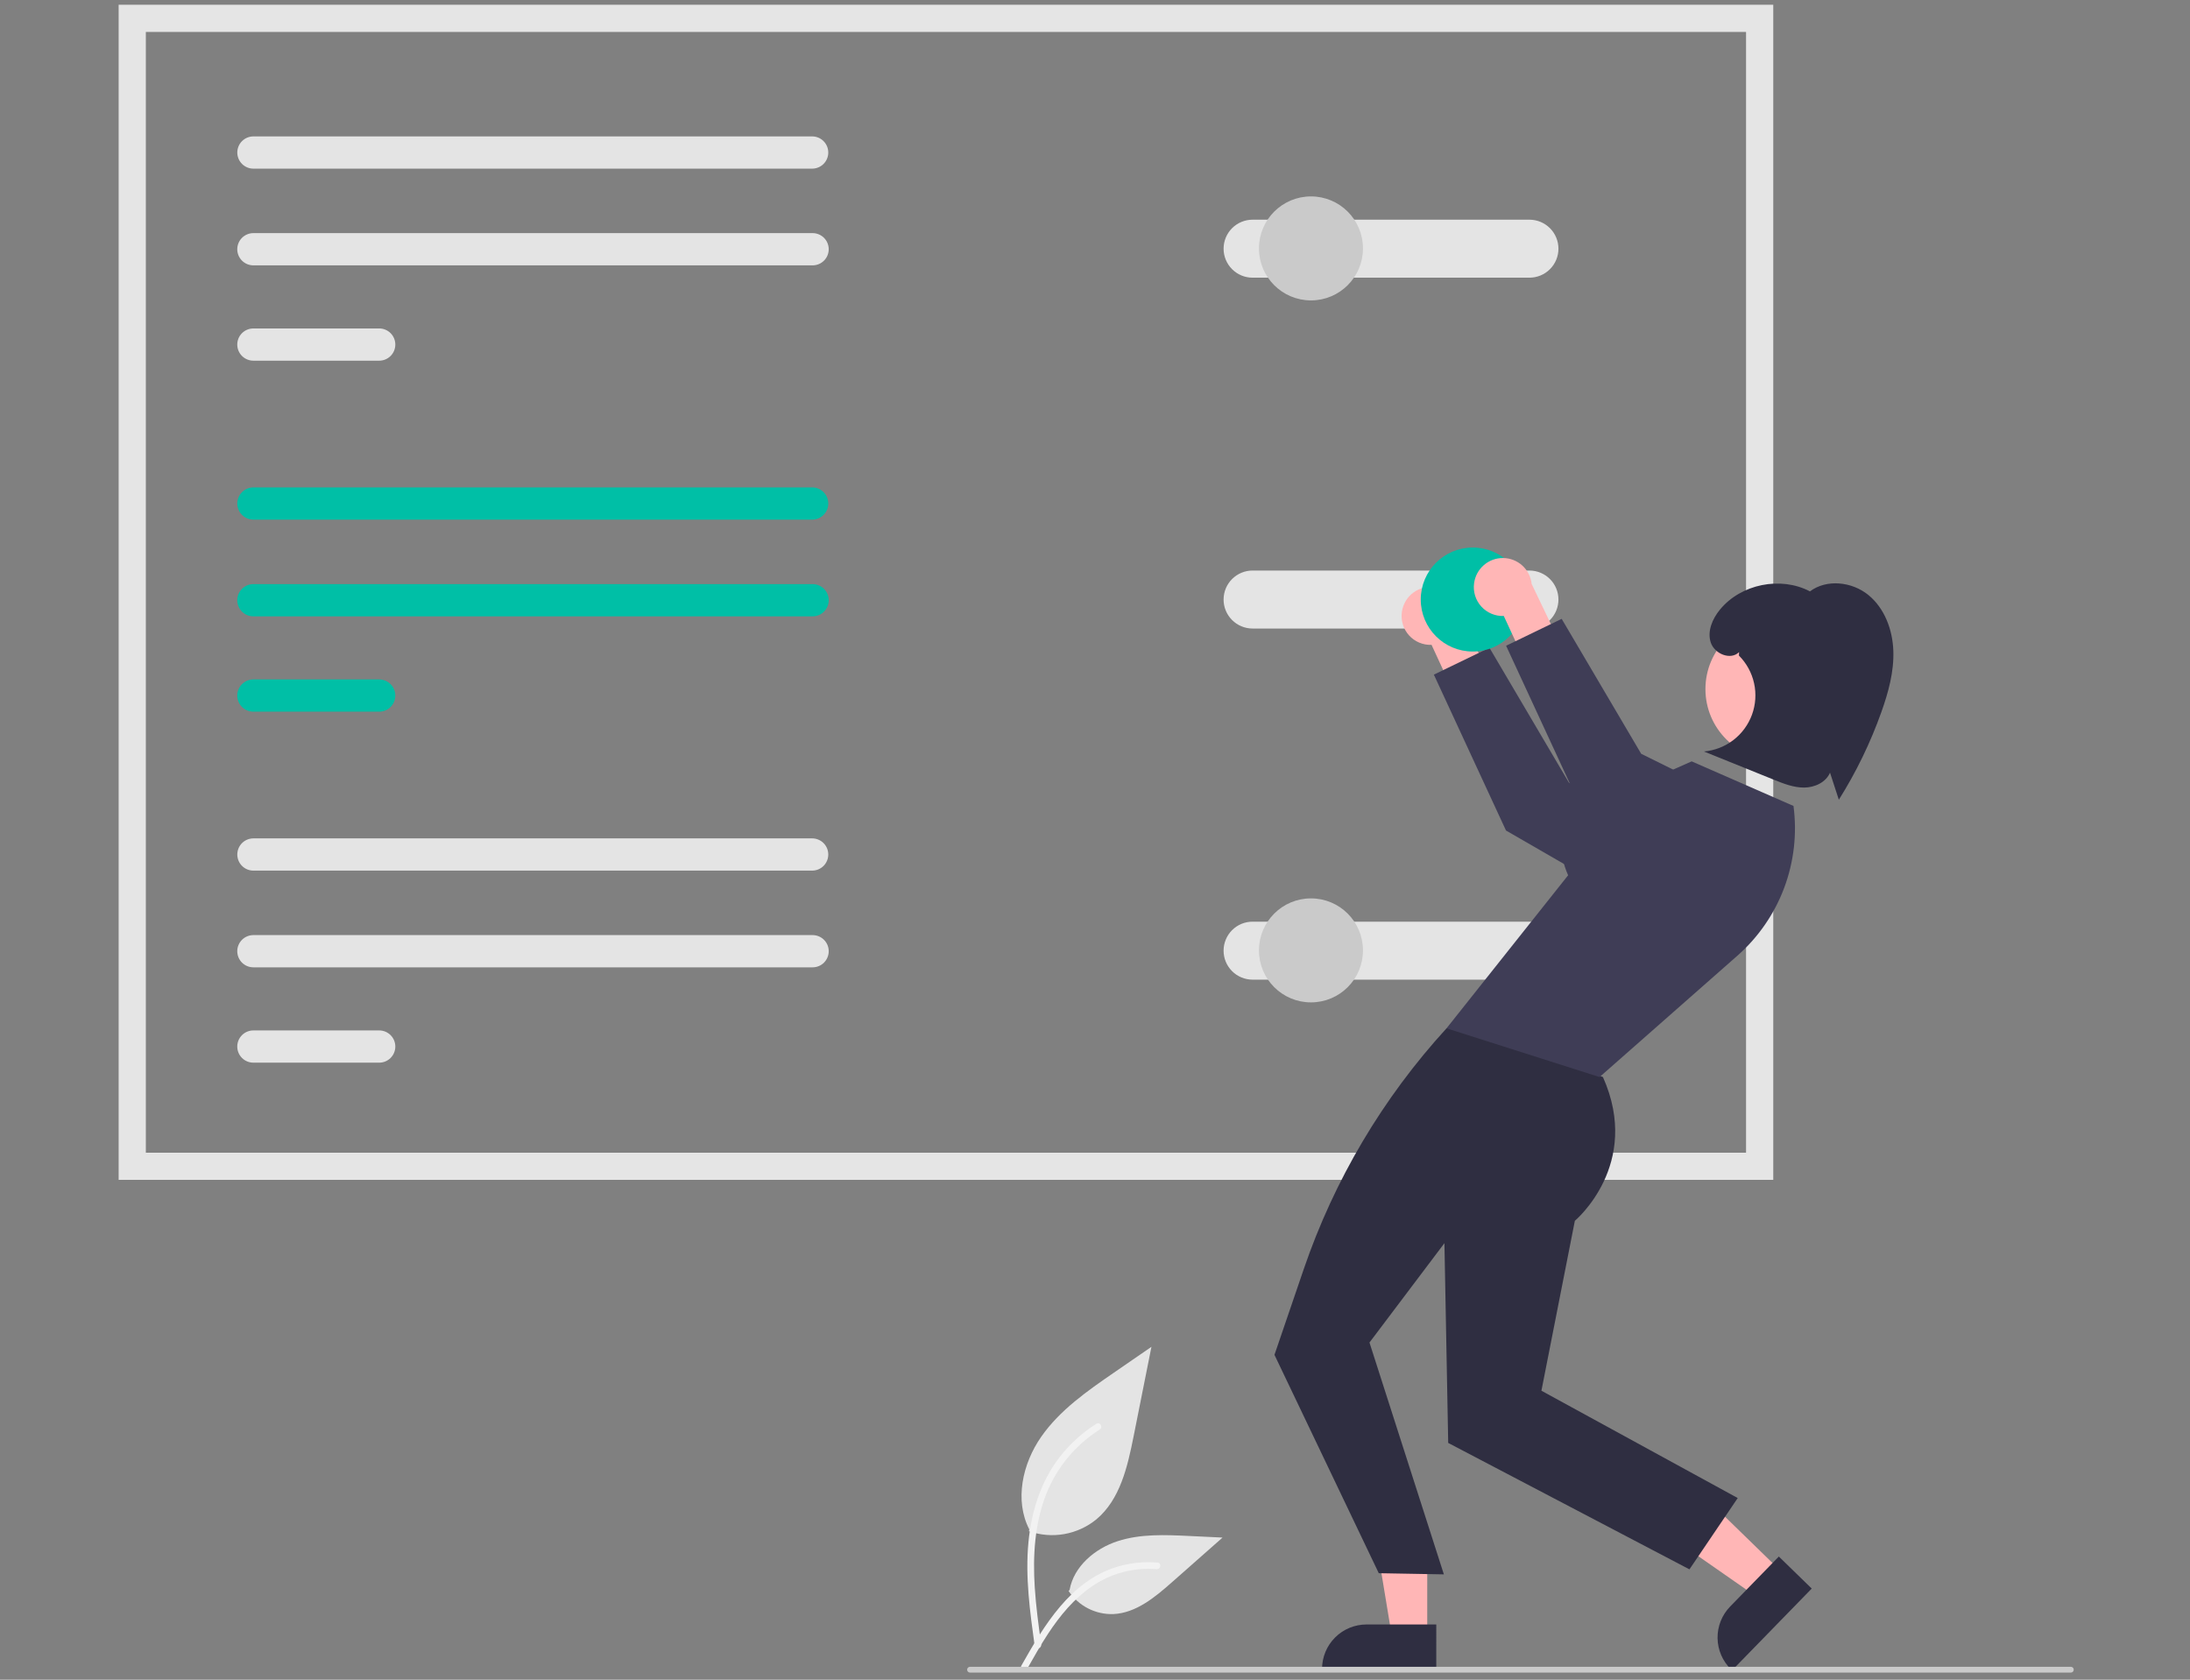 <svg width="923" height="708" viewBox="0 0 923 708" fill="none" xmlns="http://www.w3.org/2000/svg">
<rect x="0" y="0" width="923" height="708" fill="#808080" stroke="none"/>
<g clip-path="url(#clip0)">
<path d="M433.643 645.396C438.421 647.076 443.55 647.496 448.538 646.618C453.525 645.739 458.202 643.592 462.118 640.381C472.091 632.011 475.218 618.225 477.762 605.457L485.287 567.69L469.532 578.537C458.202 586.338 446.616 594.389 438.772 605.688C430.927 616.987 427.505 632.412 433.806 644.638" fill="#E4E4E4"/>
<path d="M436.076 693.749C434.093 679.304 432.053 664.671 433.447 650.071C434.683 637.104 438.639 624.441 446.694 614.054C450.97 608.552 456.172 603.838 462.068 600.124C463.605 599.154 465.02 601.589 463.49 602.555C453.288 609.001 445.398 618.52 440.956 629.74C436.05 642.216 435.262 655.816 436.107 669.07C436.618 677.084 437.703 685.047 438.793 692.999C438.88 693.359 438.826 693.738 438.643 694.059C438.46 694.381 438.162 694.621 437.809 694.731C437.449 694.828 437.066 694.78 436.741 694.595C436.417 694.411 436.178 694.107 436.077 693.748L436.076 693.749Z" fill="#F2F2F2"/>
<path d="M450.35 670.57C452.398 673.685 455.215 676.219 458.527 677.929C461.84 679.639 465.537 680.467 469.263 680.334C478.84 679.88 486.821 673.199 494.004 666.854L515.256 648.092L501.191 647.419C491.077 646.934 480.701 646.48 471.067 649.602C461.432 652.725 452.548 660.228 450.786 670.199" fill="#E4E4E4"/>
<path d="M430.471 702.054C440.018 685.163 451.09 666.391 470.877 660.391C476.378 658.729 482.146 658.133 487.871 658.637C489.676 658.793 489.225 661.573 487.424 661.418C477.828 660.622 468.25 663.156 460.303 668.593C452.655 673.798 446.701 681.034 441.662 688.707C438.575 693.408 435.81 698.308 433.044 703.201C432.161 704.765 429.577 703.635 430.471 702.054Z" fill="#F2F2F2"/>
<path d="M106.806 205.438C105.004 205.438 103.275 206.154 102.001 207.428C100.727 208.702 100.011 210.43 100.011 212.232C100.011 214.034 100.727 215.762 102.001 217.037C103.275 218.311 105.004 219.027 106.806 219.027H342.306C344.105 219.023 345.83 218.306 347.102 217.032C348.373 215.758 349.087 214.032 349.087 212.232C349.087 210.433 348.373 208.707 347.102 207.433C345.83 206.159 344.105 205.442 342.306 205.438H106.806Z" fill="#00BFA6"/>
<path d="M106.806 246.203C105.004 246.199 103.274 246.912 101.997 248.183C100.72 249.454 100 251.181 99.997 252.983C99.993 254.785 100.705 256.515 101.977 257.791C103.248 259.068 104.975 259.788 106.777 259.791H342.479C344.282 259.791 346.01 259.076 347.284 257.801C348.558 256.527 349.274 254.799 349.274 252.997C349.274 251.195 348.558 249.467 347.284 248.193C346.01 246.919 344.282 246.203 342.479 246.203H106.806Z" fill="#00BFA6"/>
<path d="M106.806 286.385C105.004 286.381 103.274 287.094 101.997 288.365C100.72 289.636 100 291.363 99.997 293.165C99.993 294.967 100.705 296.697 101.977 297.973C103.248 299.25 104.975 299.97 106.777 299.973H159.817C161.619 299.973 163.347 299.258 164.622 297.983C165.896 296.709 166.612 294.981 166.612 293.179C166.612 291.377 165.896 289.649 164.622 288.375C163.347 287.101 161.619 286.385 159.817 286.385H106.806Z" fill="#00BFA6"/>
<path d="M747.359 497.324H50V2H747.359V497.324ZM61.463 485.861H735.895V13.462H61.463V485.861Z" fill="#E5E5E5"/>
<path d="M527.933 388.485C524.693 388.481 521.584 389.763 519.289 392.05C516.993 394.337 515.7 397.441 515.694 400.681C515.687 403.921 516.967 407.031 519.252 409.327C521.538 411.624 524.641 412.919 527.881 412.928H644.587C646.194 412.93 647.784 412.615 649.269 412.001C650.753 411.388 652.102 410.488 653.238 409.353C654.374 408.218 655.276 406.87 655.891 405.387C656.506 403.903 656.822 402.313 656.822 400.707C656.822 399.101 656.506 397.511 655.891 396.027C655.276 394.544 654.374 393.196 653.238 392.061C652.102 390.926 650.753 390.026 649.269 389.412C647.784 388.799 646.194 388.484 644.587 388.485H527.933Z" fill="#E4E4E4"/>
<path d="M527.933 240.485C524.693 240.48 521.584 241.762 519.289 244.049C516.993 246.336 515.7 249.44 515.694 252.68C515.687 255.92 516.967 259.03 519.252 261.326C521.538 263.623 524.641 264.918 527.881 264.927H644.587C646.194 264.929 647.784 264.614 649.269 264C650.753 263.387 652.102 262.487 653.238 261.352C654.374 260.217 655.276 258.869 655.891 257.386C656.506 255.902 656.822 254.312 656.822 252.706C656.822 251.1 656.506 249.51 655.891 248.026C655.276 246.543 654.374 245.195 653.238 244.06C652.102 242.925 650.753 242.025 649.269 241.411C647.784 240.798 646.194 240.483 644.587 240.485H527.933Z" fill="#E4E4E4"/>
<path d="M106.806 394.146C105.913 394.144 105.029 394.318 104.204 394.658C103.379 394.997 102.629 395.496 101.997 396.126C101.365 396.755 100.862 397.503 100.519 398.327C100.176 399.151 99.999 400.034 99.997 400.926C99.995 401.818 100.169 402.702 100.508 403.527C100.848 404.352 101.347 405.102 101.977 405.734C102.606 406.366 103.354 406.869 104.178 407.212C105.002 407.555 105.885 407.732 106.777 407.734H342.479C344.282 407.734 346.01 407.019 347.284 405.744C348.558 404.47 349.274 402.742 349.274 400.94C349.274 399.138 348.558 397.41 347.284 396.136C346.01 394.862 344.282 394.146 342.479 394.146H106.806Z" fill="#E4E4E4"/>
<path d="M106.806 434.328C105.913 434.326 105.029 434.5 104.204 434.84C103.379 435.179 102.629 435.678 101.997 436.308C101.365 436.937 100.863 437.685 100.519 438.509C100.176 439.333 99.999 440.216 99.997 441.108C99.995 442 100.169 442.884 100.508 443.709C100.848 444.534 101.347 445.284 101.977 445.916C102.606 446.548 103.354 447.051 104.178 447.394C105.002 447.737 105.885 447.915 106.777 447.916H159.817C161.619 447.916 163.347 447.201 164.622 445.926C165.896 444.652 166.612 442.924 166.612 441.122C166.612 439.32 165.896 437.592 164.622 436.318C163.347 435.044 161.619 434.328 159.817 434.328H106.806Z" fill="#E4E4E4"/>
<path d="M106.806 353.381C105.004 353.381 103.275 354.097 102.001 355.371C100.727 356.645 100.011 358.373 100.011 360.175C100.011 361.977 100.727 363.705 102.001 364.979C103.275 366.254 105.004 366.969 106.806 366.969H342.306C344.105 366.966 345.83 366.249 347.102 364.975C348.373 363.701 349.087 361.975 349.087 360.175C349.087 358.376 348.373 356.649 347.102 355.376C345.83 354.102 344.105 353.385 342.306 353.381H106.806Z" fill="#E4E4E4"/>
<path d="M106.806 57.495C105.004 57.495 103.275 58.211 102.001 59.485C100.727 60.76 100.011 62.488 100.011 64.29C100.011 66.091 100.727 67.82 102.001 69.094C103.275 70.368 105.004 71.084 106.806 71.084H342.306C344.105 71.08 345.83 70.363 347.102 69.089C348.373 67.815 349.087 66.089 349.087 64.29C349.087 62.49 348.373 60.764 347.102 59.49C345.83 58.216 344.105 57.499 342.306 57.495H106.806Z" fill="#E4E4E4"/>
<path d="M106.806 98.26C105.913 98.258 105.029 98.432 104.204 98.772C103.379 99.112 102.629 99.611 101.997 100.24C101.365 100.87 100.862 101.618 100.519 102.441C100.176 103.265 99.999 104.148 99.997 105.04C99.995 105.932 100.169 106.816 100.508 107.641C100.848 108.466 101.347 109.216 101.977 109.848C102.606 110.481 103.354 110.983 104.178 111.326C105.002 111.669 105.885 111.847 106.777 111.849H342.479C343.372 111.849 344.255 111.673 345.08 111.331C345.904 110.99 346.653 110.489 347.284 109.859C347.915 109.228 348.416 108.479 348.757 107.654C349.098 106.83 349.274 105.947 349.274 105.054C349.274 104.162 349.098 103.279 348.757 102.454C348.416 101.63 347.915 100.881 347.284 100.25C346.653 99.619 345.904 99.119 345.08 98.777C344.255 98.436 343.372 98.26 342.479 98.26H106.806Z" fill="#E4E4E4"/>
<path d="M106.806 138.442C105.004 138.438 103.274 139.151 101.997 140.422C100.72 141.694 100 143.42 99.997 145.222C99.993 147.024 100.705 148.754 101.977 150.03C103.248 151.307 104.975 152.027 106.777 152.031H159.817C161.619 152.031 163.347 151.315 164.622 150.041C165.896 148.766 166.612 147.038 166.612 145.236C166.612 143.434 165.896 141.706 164.622 140.432C163.347 139.158 161.619 138.442 159.817 138.442H106.806Z" fill="#E4E4E4"/>
<path d="M527.933 92.6C524.693 92.595 521.584 93.877 519.289 96.164C516.993 98.451 515.7 101.555 515.694 104.795C515.687 108.035 516.967 111.145 519.252 113.441C521.538 115.738 524.641 117.033 527.881 117.042H644.587C646.194 117.044 647.784 116.729 649.269 116.115C650.753 115.502 652.102 114.602 653.238 113.467C654.374 112.332 655.276 110.984 655.891 109.501C656.506 108.017 656.822 106.427 656.822 104.821C656.822 103.215 656.506 101.625 655.891 100.141C655.276 98.658 654.374 97.31 653.238 96.175C652.102 95.04 650.753 94.14 649.269 93.526C647.784 92.913 646.194 92.598 644.587 92.6H527.933Z" fill="#E4E4E4"/>
<path d="M552.519 126.622C564.625 126.622 574.439 116.81 574.439 104.705C574.439 92.6 564.625 82.787 552.519 82.787C540.413 82.787 530.6 92.6 530.6 104.705C530.6 116.81 540.413 126.622 552.519 126.622Z" fill="#CACACA"/>
<path d="M590.83 258.006C590.587 259.765 590.733 261.556 591.257 263.253C591.781 264.95 592.671 266.512 593.864 267.828C595.057 269.143 596.525 270.182 598.162 270.869C599.8 271.557 601.569 271.877 603.344 271.807L614.984 297.013L632.028 293.676L615.09 258.311C614.775 255.338 613.38 252.583 611.169 250.569C608.959 248.555 606.086 247.422 603.096 247.384C600.105 247.346 597.205 248.407 594.944 250.364C592.684 252.322 591.22 255.041 590.83 258.006V258.006Z" fill="#FFB6B6"/>
<path d="M708.746 353.391L661.254 329.901L627.742 273.029L604.317 284.359L634.717 350.059L711.513 394.387L708.746 353.391Z" fill="#3F3D56"/>
<path d="M601.527 689.595L586.598 689.594L579.494 646.553L601.529 646.554L601.527 689.595Z" fill="#FFB6B6"/>
<path d="M605.334 704.065L557.196 704.063V703.454C557.196 698.485 559.17 693.72 562.684 690.207C566.198 686.694 570.963 684.72 575.933 684.719H575.934L605.335 684.721L605.334 704.065Z" fill="#2F2E41"/>
<path d="M750.549 662.215L740.132 672.908L704.34 647.966L719.714 632.183L750.549 662.215Z" fill="#FFB6B6"/>
<path d="M763.573 669.584L729.985 704.065L729.549 703.64C725.989 700.173 723.952 695.434 723.887 690.466C723.821 685.498 725.732 680.707 729.199 677.147L729.2 677.146L749.714 656.086L763.573 669.584Z" fill="#2F2E41"/>
<path d="M619.984 433.44H609.658C582.815 462.771 562.325 497.332 549.474 534.956L537.139 571.07L581.102 663.111L608.535 663.6L577.181 565.883L608.77 523.996L610.362 608.198L712.035 661.486L732.383 631.428L649.649 586.193L663.739 514.572C663.739 514.572 692.087 490.935 675.579 453.982L619.984 433.44Z" fill="#2F2E41"/>
<path d="M755.883 339.709L712.975 320.918L665.748 341.844C665.748 341.844 652.374 349.45 660.899 368.932L609.658 433.44C609.658 433.44 609.753 433.467 674.15 453.982L732.25 402.821C741.072 395.053 747.844 385.23 751.966 374.223C756.088 363.215 757.433 351.361 755.883 339.709V339.709Z" fill="#3F3D56"/>
<path d="M748.682 320.363C765.201 320.363 778.591 306.974 778.591 290.457C778.591 273.94 765.201 260.551 748.682 260.551C732.164 260.551 718.773 273.94 718.773 290.457C718.773 306.974 732.164 320.363 748.682 320.363Z" fill="#FFB6B6"/>
<path d="M787.416 250.77C780.552 245.186 769.906 243.967 762.82 249.266C750.461 242.78 733.759 246.163 724.899 256.948C721.711 260.828 719.452 266.079 721.029 270.847C722.607 275.615 729.41 278.418 732.956 274.861L732.893 276.326C736.087 279.524 738.301 283.568 739.276 287.981C740.251 292.395 739.945 296.995 738.395 301.24C736.844 305.486 734.114 309.201 730.525 311.948C726.936 314.696 722.637 316.361 718.133 316.75C727.934 320.708 737.735 324.667 747.536 328.626C751.66 330.292 755.915 331.984 760.363 331.962C764.81 331.939 769.551 329.778 771.277 325.679C772.518 329.483 773.759 333.286 774.999 337.089C782.305 325.468 788.314 313.081 792.919 300.15C795.886 291.814 798.285 283.097 797.964 274.255C797.644 265.413 794.281 256.354 787.416 250.77Z" fill="#2F2E41"/>
<path d="M552.519 422.508C564.625 422.508 574.439 412.695 574.439 400.591C574.439 388.486 564.625 378.673 552.519 378.673C540.413 378.673 530.6 388.486 530.6 400.591C530.6 412.695 540.413 422.508 552.519 422.508Z" fill="#CACACA"/>
<path d="M620.713 274.623C632.819 274.623 642.632 264.811 642.632 252.706C642.632 240.601 632.819 230.788 620.713 230.788C608.607 230.788 598.793 240.601 598.793 252.706C598.793 264.811 608.607 274.623 620.713 274.623Z" fill="#00BFA6"/>
<path d="M621.273 245.829C621.03 247.589 621.176 249.38 621.701 251.077C622.225 252.774 623.115 254.335 624.308 255.651C625.501 256.967 626.968 258.005 628.606 258.693C630.244 259.38 632.012 259.701 633.787 259.631L645.427 284.836L662.471 281.499L645.533 246.135C645.218 243.161 643.823 240.406 641.613 238.392C639.402 236.378 636.53 235.245 633.539 235.207C630.549 235.17 627.649 236.23 625.388 238.188C623.127 240.146 621.663 242.864 621.273 245.829V245.829Z" fill="#FFB6B6"/>
<path d="M739.19 341.214L691.698 317.725L658.185 260.853L634.761 272.183L665.161 337.883L741.957 382.211L739.19 341.214Z" fill="#3F3D56"/>
<path d="M872.782 705H408.82C408.497 705 408.187 704.872 407.959 704.643C407.73 704.415 407.602 704.105 407.602 703.782C407.602 703.46 407.73 703.15 407.959 702.921C408.187 702.693 408.497 702.565 408.82 702.565H872.782C873.105 702.565 873.415 702.693 873.643 702.921C873.872 703.15 874 703.46 874 703.782C874 704.105 873.872 704.415 873.643 704.643C873.415 704.872 873.105 705 872.782 705Z" fill="#CACACA"/>
</g>
<defs>
<clipPath id="clip0">
<rect width="824" height="703" fill="white" transform="translate(50 2)"/>
</clipPath>
</defs>
</svg>
